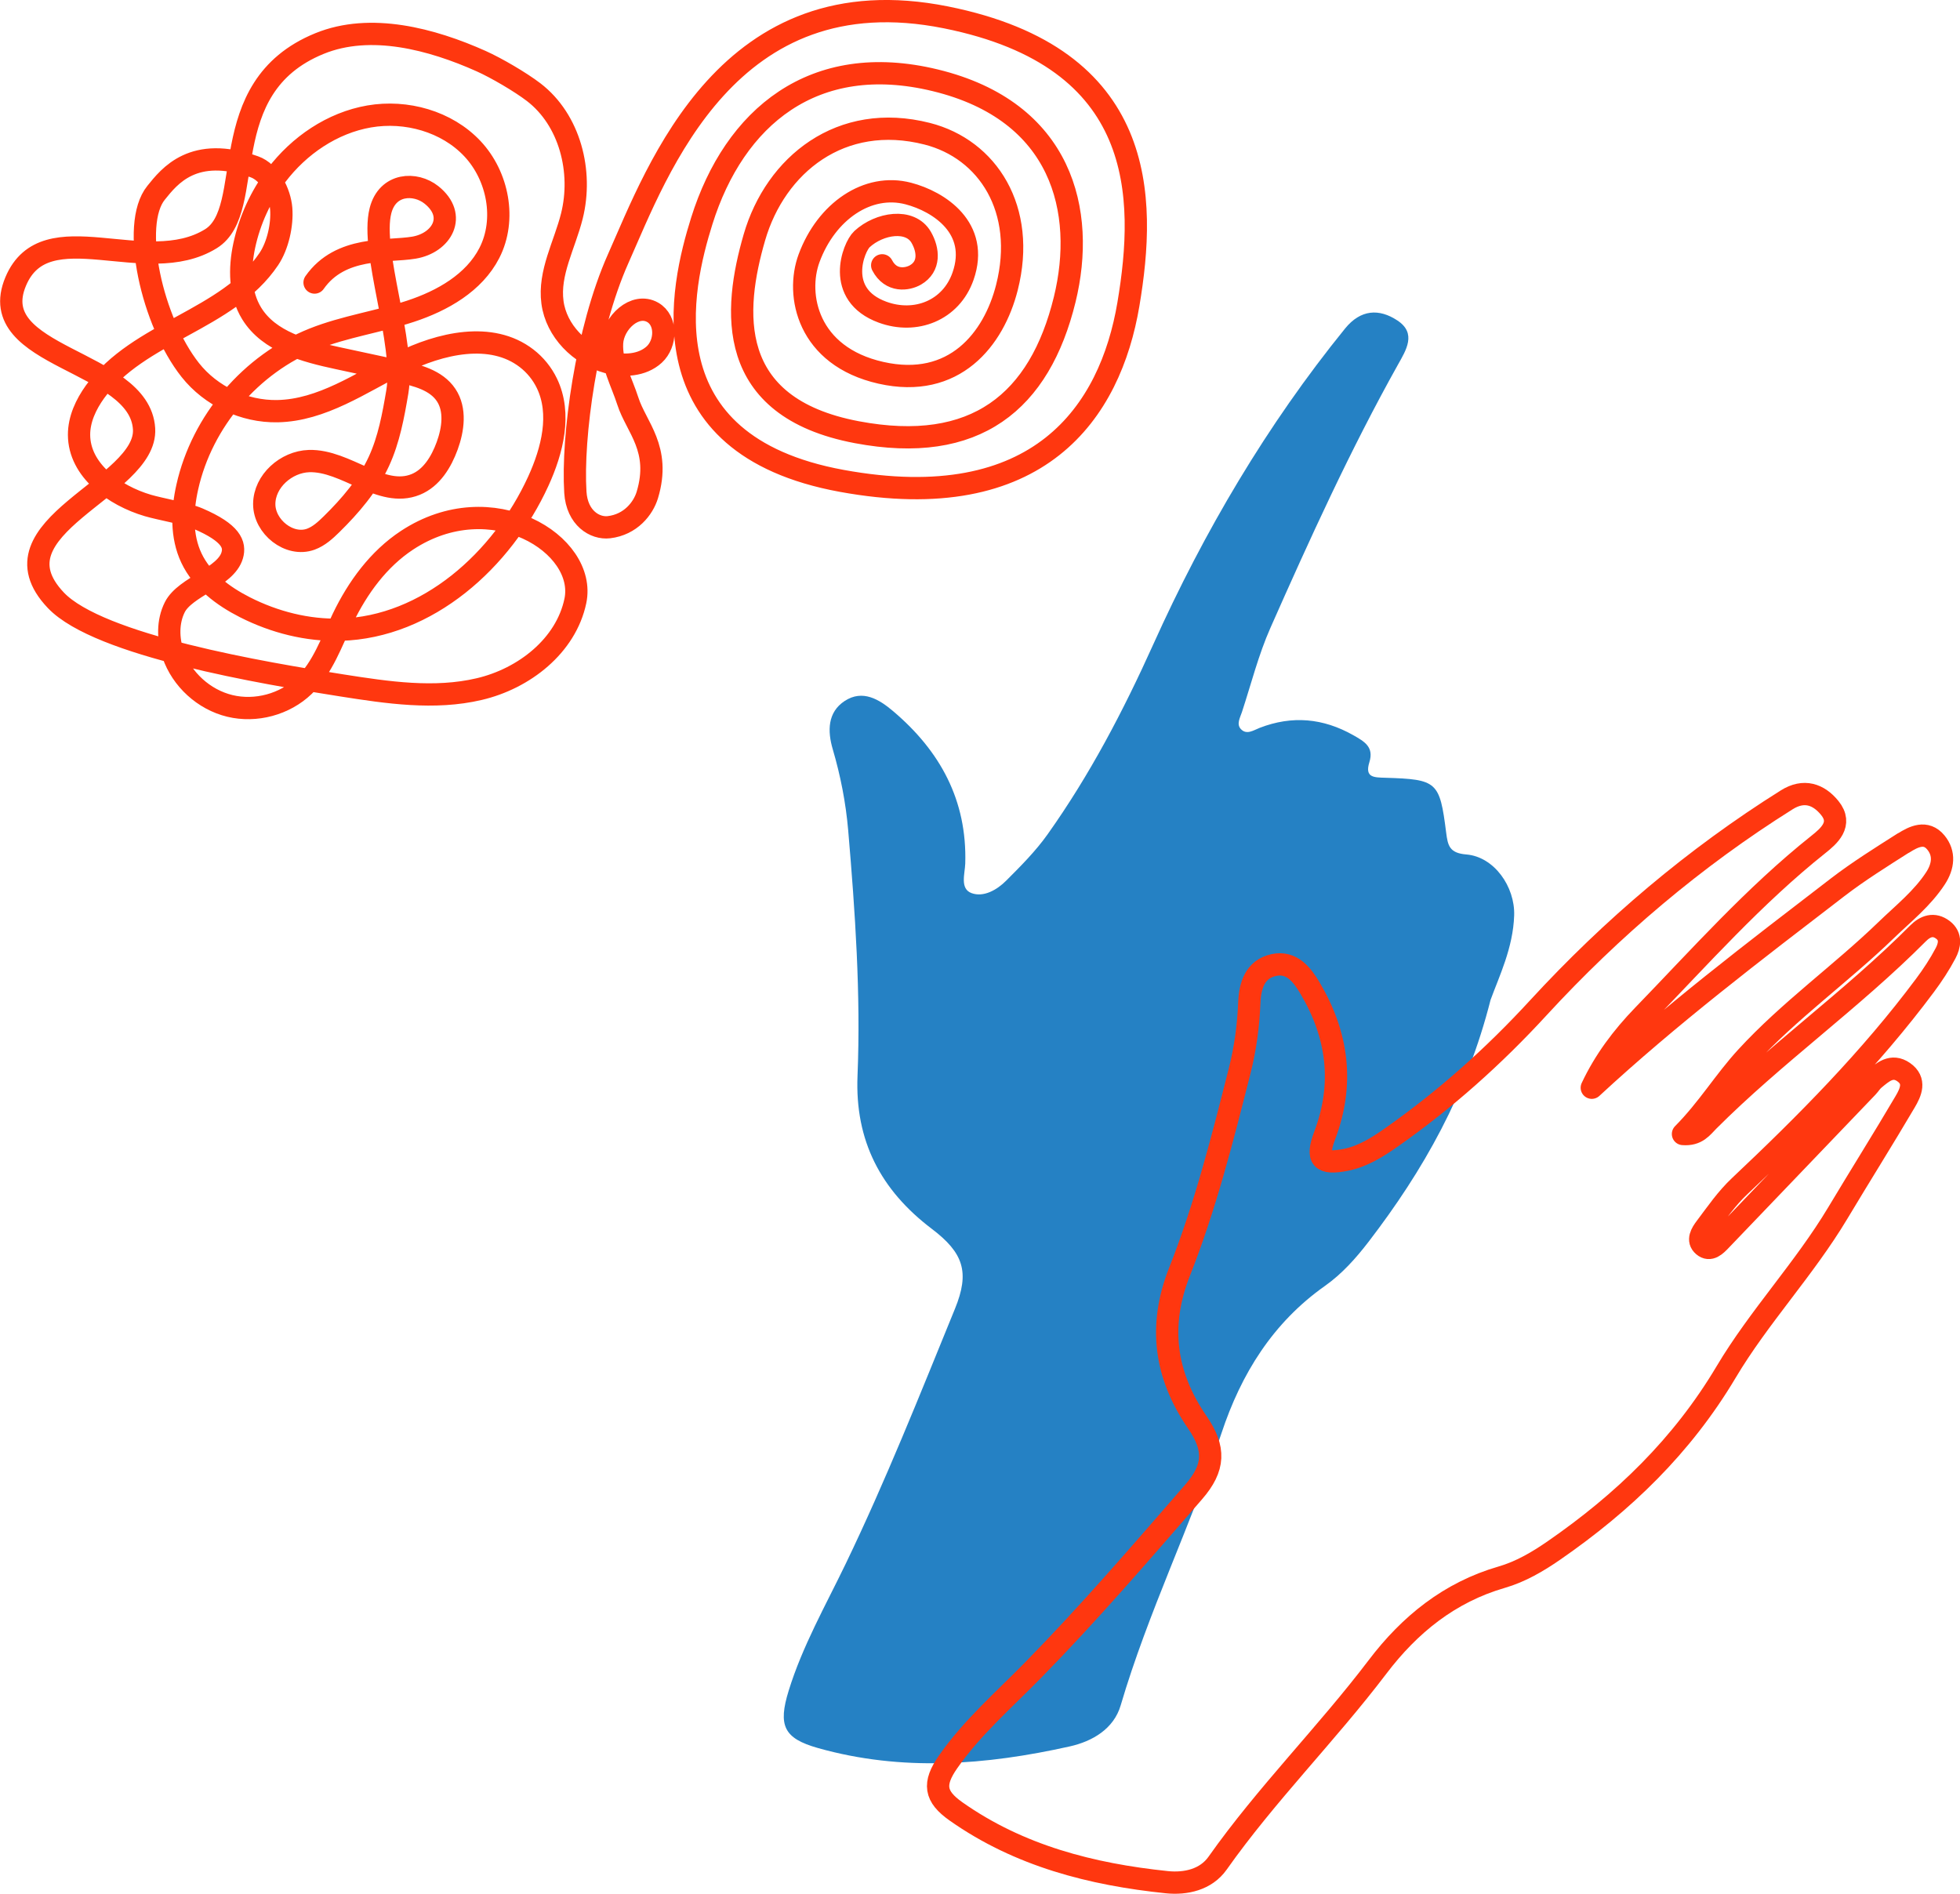<?xml version="1.0" encoding="UTF-8"?>
<svg id="Design" xmlns="http://www.w3.org/2000/svg" width="483.76" height="467.45" viewBox="0 0 483.76 467.45">
  <g isolation="isolate">
    <path d="M77.64,69.74c6.4-9.13,17.92-7.5,24.53-8.61,6.86-1.15,10.79-7.85,4.32-13.02-3.96-3.16-10.85-2.91-12.58,3.9-2.56,10.09,6.21,32.54,4.16,44.7-.99,5.86-2.07,11.79-4.56,17.19-2.73,5.91-7.04,10.94-11.68,15.5-1.51,1.48-3.12,2.96-5.11,3.69-5.3,1.93-11.53-3.06-11.5-8.7.03-5.63,5.41-10.4,11.05-10.58,9.19-.28,17.81,9.23,26.33,5.77,3.92-1.59,6.32-5.56,7.77-9.53,1.49-4.09,2.15-8.95-.27-12.56-2.45-3.66-7.19-4.87-11.5-5.8-5.07-1.09-10.13-2.18-15.2-3.27-8.05-1.73-16.97-4.05-21.28-11.05-3.02-4.9-3.04-11.11-1.84-16.74,1.34-6.26,4.07-12.22,7.94-17.33,5.59-7.38,13.77-12.98,22.91-14.56,9.13-1.57,19.13,1.21,25.47,7.96,6.34,6.75,8.4,17.49,4.19,25.73-3.77,7.37-11.6,11.81-19.47,14.4-7.87,2.59-16.2,3.76-23.9,6.82-15.49,6.17-27.55,20.29-31.19,36.55-1.31,5.82-1.54,12.15,1.02,17.55,2.6,5.51,7.78,9.39,13.22,12.15,7.27,3.68,15.42,5.76,23.57,5.53,21.45-.6,39.89-17.15,48.81-36.63,3.48-7.61,5.77-16.65,2.13-24.19-1.16-2.41-2.89-4.54-5.01-6.17-8.69-6.7-21.34-3.75-31.15,1.17-9.8,4.92-19.37,11.67-30.34,11.88-8.22.16-16.42-3.72-21.52-10.16-9.39-11.87-14.83-35.83-8.44-43.74,3.29-4.08,9.21-11.77,24.29-6.41,3.76,1.34,6.28,6.34,6.6,10.32.31,3.98-.83,9.12-3.05,12.43-10.18,15.16-32.23,17.94-42.9,32.77-2.25,3.13-3.97,6.8-3.95,10.65.04,8.7,8.64,14.96,17,17.42,3.16.93,9.36,1.95,12.39,3.25,8.24,3.54,9.17,6.44,8.42,9.04-1.56,5.46-11.63,7.75-14.18,12.82-1.78,3.55-1.7,7.83-.42,11.59,2.13,6.23,7.6,11.22,14.01,12.77,6.41,1.55,13.55-.37,18.3-4.94,4.66-4.48,6.8-10.87,9.61-16.69,3.65-7.58,8.79-14.63,15.82-19.26,20.89-13.75,44.5,1,41.55,14.99-2.34,11.1-12.67,19.16-23.73,21.75-11.06,2.6-22.63.86-33.85-.9-19.22-3.01-59.97-9.82-70.63-21.01-17.25-18.12,22.65-27.76,21.76-42.33-1.05-17.2-39.71-17.33-31.68-36.39,7.35-17.44,32.06-.57,48.17-10.53,11.6-7.17.1-37.28,26.8-48.18,12.62-5.16,27.76-1.1,39.91,4.34,3.73,1.67,9.7,5.16,12.95,7.65,8.97,6.88,12.18,19.63,9.44,30.59-1.78,7.12-5.77,14.02-4.79,21.3.94,7.04,6.78,12.91,13.64,14.79,3.91,1.07,8.5.83,11.48-1.91,2.98-2.74,3.13-8.42-.39-10.42-4.36-2.47-9.73,2.56-10.02,7.56-.29,4.99,2.37,9.61,3.9,14.38,2.05,6.41,8.24,11.75,4.8,23.15-1,3.3-4.1,7.32-9.49,7.95-3.43.4-7.86-2.23-8.27-8.61-.85-13.61,2.68-39.96,10.55-57.63,9.76-21.93,27.16-70.4,80.94-59.6,49.58,9.95,49.47,44.3,45.01,70.8-4.46,26.5-21.94,52.54-70.77,43.6-48.83-8.94-39.66-47.81-34.53-64.15,8.03-25.59,27.58-42.02,57.63-34.72,31.38,7.61,37.26,32.36,31.95,54.1-6.17,25.22-21.94,38.31-51.31,32.76-32.66-6.17-30.48-30.19-25.28-48.09,5.2-17.9,21.33-31.01,42.65-25.58,14.94,3.81,24.57,18.64,19.68,37.94-3.23,12.77-12.97,25.16-31.1,21.07-18.13-4.09-21.09-19.21-17.74-28.28,4.27-11.56,14.46-18.6,24.5-15.97,7.57,1.98,17.66,8.53,13.5,20.42-2.97,8.48-11.72,11.86-19.88,8.86-11.8-4.33-7.19-16.05-5.06-18.02,4.31-3.98,11.91-5.16,14.62-.45,1.82,3.16,2.18,7.21-1.43,9.29-1.95,1.12-6.02,1.8-8.2-2.38" fill="none" stroke="#ff370f" stroke-linecap="round" stroke-linejoin="round" stroke-width="5.5"/>
  </g>
  <g id="qFtvvJ">
    <path d="M367.91,246.75c-5.89,23.27-16.64,42.2-30.12,59.76-3.14,4.08-6.56,7.92-10.76,10.89-12.87,9.09-20.69,21.69-25.55,36.37-7.51,22.68-18.12,44.2-24.88,67.18-1.71,5.82-7.01,8.89-12.58,10.13-20.65,4.61-41.43,6.25-62.16.39-8.41-2.38-9.87-5.52-7.2-14.16,3.39-10.98,9.09-20.98,14.04-31.25,9.94-20.62,18.36-41.86,27-63.01,3.69-9.02,2.12-13.79-5.73-19.74-12.61-9.56-18.97-21.75-18.32-37.74.82-20.24-.58-40.42-2.3-60.59-.59-6.86-1.89-13.49-3.82-20.07-1.3-4.42-1.31-9.1,2.96-11.89,4.42-2.89,8.49-.41,11.95,2.52,11.6,9.83,18.28,22,17.8,37.62-.08,2.5-1.37,6.21,1.55,7.29,2.97,1.1,6.28-.79,8.55-3.07,3.61-3.61,7.27-7.28,10.21-11.42,10.44-14.7,18.68-30.44,26.15-47.02,12.48-27.7,27.97-54.04,47.28-77.84,3.86-4.76,8.43-4.97,12.93-1.99,4.8,3.17,2.14,7.31.11,10.93-11.76,21.03-21.72,42.94-31.46,64.94-2.95,6.66-4.75,13.83-7.03,20.79-.44,1.34-1.39,2.93-.31,4.14,1.44,1.61,3.18.33,4.71-.26,8-3.08,15.62-2.4,23.1,1.83,2.77,1.57,5.12,2.92,3.95,6.67-1.19,3.83,1.18,3.74,3.96,3.83,12.78.39,13.4.94,14.99,13.49.41,3.21.78,5.1,4.97,5.44,6.88.56,12.05,7.95,11.82,15.05-.26,8.02-3.72,15.07-5.81,20.81Z" fill="#2581c4"/>
  </g>
  <path d="M469.77,208.09c-5.5,3.5-11.06,6.97-16.22,10.93-20.65,15.87-41.4,31.63-60.67,49.47,3.14-6.69,7.52-12.51,12.63-17.8,14.02-14.48,27.41-29.6,43.27-42.23,2.58-2.05,6.09-5.02,2.84-9.02-2.76-3.4-6.4-4.67-10.63-2.01-22.78,14.29-43.2,31.65-61.27,51.29-11.09,12.07-23,22.69-36.25,32-3.4,2.39-7.06,4.72-11.26,5.56-6.07,1.21-7.44-.22-5.25-6.01,4.84-12.79,3.22-24.83-3.62-36.37-1.98-3.35-4.55-6.65-8.96-5.69-4.65,1.01-5.86,5.09-6.03,9.3-.23,5.71-.98,11.3-2.39,16.85-4.24,16.74-8.47,33.48-14.84,49.57-5.24,13.25-3.65,25.43,4.4,37.14,4.45,6.48,4.31,11.19-.91,17.2-12.94,14.9-25.8,29.87-39.64,43.99-7.19,7.34-15.03,14.13-20.96,22.63-3.76,5.39-3.32,8.52,1.95,12.23,15.59,10.98,33.43,15.54,52.04,17.47,4.67.48,9.65-.62,12.52-4.69,12.05-17.07,26.88-31.85,39.49-48.46,7.93-10.45,17.75-18.4,30.62-22.13,4.69-1.36,8.88-3.82,12.89-6.59,17.12-11.84,31.63-25.77,42.52-44.06,8.11-13.63,19.3-25.45,27.54-39.21,5.5-9.19,11.21-18.26,16.64-27.49,1.36-2.3,2.72-5.19-.38-7.33-2.92-2.02-5.15.01-7.28,1.78-.64.53-1.08,1.29-1.66,1.9-12.06,12.6-24.13,25.2-36.2,37.79-1.19,1.24-2.64,2.77-4.27,1.39-1.58-1.34-.48-3.11.57-4.5,2.66-3.53,5.14-7.17,8.41-10.24,16.38-15.44,32.22-31.41,45.71-49.52,1.88-2.52,3.63-5.18,5.09-7.95.98-1.86,1.46-4.14-.65-5.75-2.27-1.73-4.38-.93-6.19.89-16.34,16.43-35.35,29.86-51.72,46.25-1.52,1.52-2.77,3.52-6.26,3.24,6.17-6.23,10.24-13.09,15.67-18.99,10.59-11.53,23.35-20.57,34.52-31.38,4.22-4.08,8.89-7.77,12.15-12.77,1.9-2.92,2.32-6.1.07-8.82-2.44-2.96-5.48-1.45-7.99.15Z" fill="none" stroke="#ff370f" stroke-linecap="round" stroke-linejoin="round" stroke-width="5.5"/>
</svg>